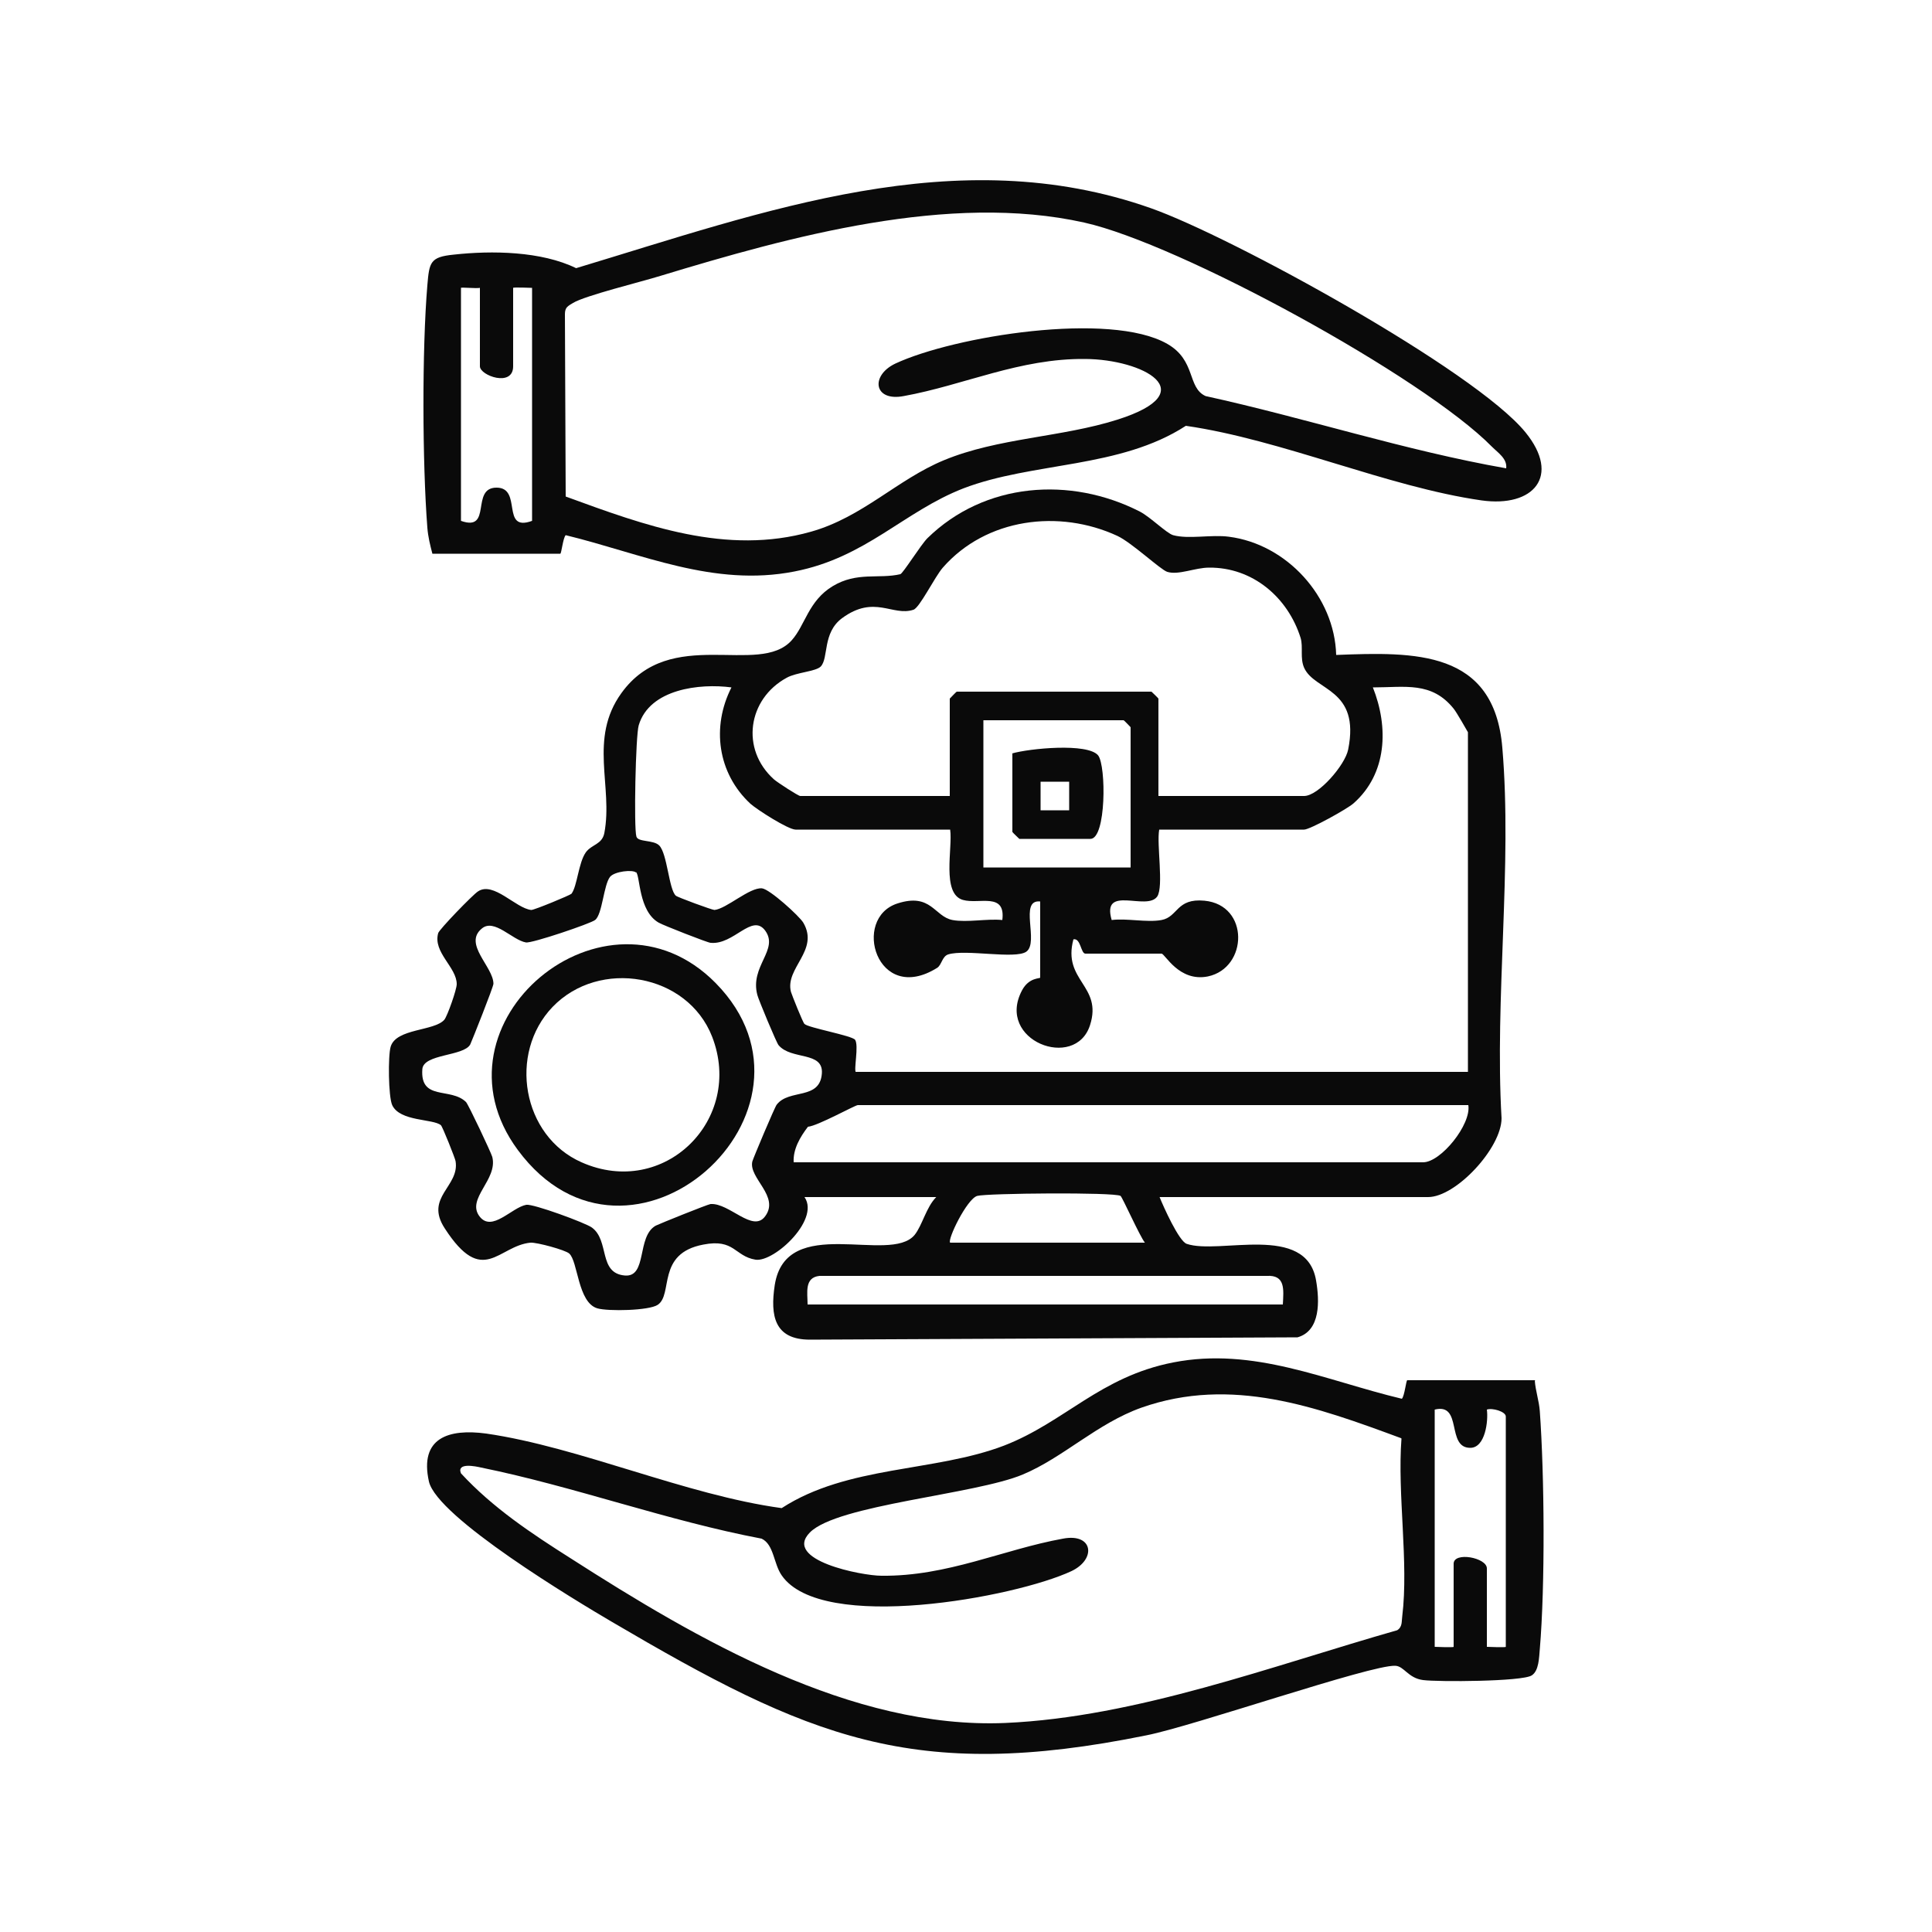 <svg xmlns="http://www.w3.org/2000/svg" id="Capa_1" data-name="Capa 1" viewBox="0 0 50 50"><path d="M20.78,30.93c.52.57-.74,1.75-1.23,1.67-.54-.09-.54-.55-1.35-.39-1.22.23-.77,1.29-1.18,1.56-.23.15-1.28.17-1.56.09-.51-.15-.5-1.22-.73-1.42-.1-.09-.83-.29-1-.28-.84.08-1.23,1.16-2.22-.37-.53-.81.39-1.08.28-1.74-.01-.07-.34-.9-.38-.93-.2-.17-1.06-.09-1.26-.52-.1-.22-.11-1.28-.04-1.51.14-.48,1.13-.4,1.39-.7.08-.1.32-.78.32-.92,0-.44-.62-.82-.48-1.32.02-.09.9-1,1.03-1.08.4-.27.98.44,1.38.48.08,0,1-.38,1.04-.42.15-.2.18-.8.37-1.07.15-.21.42-.2.48-.5.23-1.21-.41-2.44.44-3.62,1.27-1.77,3.56-.42,4.41-1.37.35-.39.43-1.02,1.06-1.4s1.19-.18,1.75-.31c.07-.02.53-.76.7-.93,1.48-1.45,3.7-1.61,5.5-.69.27.14.69.56.86.61.4.11.99-.02,1.44.04,1.5.19,2.74,1.55,2.78,3.06,2.04-.08,4.09-.13,4.3,2.4.26,3.06-.2,6.49-.02,9.59,0,.77-1.18,2.04-1.9,2.04h-6.95c.1.25.5,1.14.7,1.21.84.29,3.1-.55,3.35.95.09.52.12,1.3-.48,1.47l-12.62.06c-.92,0-1.03-.62-.91-1.41.29-1.87,2.98-.53,3.62-1.3.2-.25.3-.72.56-.98h-3.44ZM30,20.6h3.75c.37,0,1.06-.8,1.14-1.2.32-1.59-.87-1.51-1.14-2.12-.11-.25-.02-.53-.09-.77-.33-1.05-1.24-1.83-2.37-1.82-.36,0-.79.2-1.08.11-.17-.05-.91-.75-1.29-.93-1.51-.7-3.4-.46-4.52.82-.21.24-.6,1.04-.76,1.09-.54.18-1.01-.4-1.85.22-.51.38-.34,1.03-.55,1.25-.13.13-.63.15-.88.29-1.01.55-1.2,1.85-.33,2.63.09.08.63.43.68.43h3.87v-2.52s.17-.18.18-.18h5.04s.18.17.18.18v2.52ZM22.13,27.74h15.86v-8.79s-.3-.53-.37-.61c-.57-.71-1.26-.55-2.09-.55.41,1.03.37,2.23-.5,3-.17.15-1.13.68-1.28.68h-3.75c-.07.38.12,1.47-.05,1.73-.27.39-1.45-.32-1.18.61.4-.05.91.07,1.29,0,.43-.08.38-.57,1.11-.5,1.17.11,1.13,1.74.09,1.96-.75.15-1.11-.59-1.2-.59h-1.97c-.12,0-.12-.41-.31-.37-.29,1.08.76,1.19.43,2.22-.38,1.19-2.45.4-1.76-.9.18-.34.47-.3.47-.33v-1.97c-.56-.06-.02,1.06-.36,1.3-.29.2-1.57-.07-2.02.07-.16.05-.17.28-.29.35-1.56.97-2.22-1.29-1.02-1.67.87-.28.95.34,1.42.43.38.07.89-.04,1.29,0,.09-.73-.6-.4-1.02-.52-.56-.16-.26-1.35-.33-1.82h-4c-.19,0-.99-.51-1.17-.67-.85-.79-1.01-1.99-.49-3.01-.82-.11-2.12.04-2.4.98-.08.26-.13,2.66-.06,2.88.04.15.44.08.59.23.21.21.25,1.14.43,1.3.04.04.94.37,1,.37.31-.03.91-.59,1.23-.56.2.02.97.72,1.07.89.42.72-.48,1.17-.32,1.79.02.07.31.8.35.83.1.1,1.23.3,1.31.41.1.15-.04.78.02.84ZM29.26,22.45v-3.63s-.17-.18-.18-.18h-3.63v3.81h3.81ZM16.46,22.58c-.09-.08-.55-.03-.67.11-.17.21-.2.98-.39,1.12-.11.09-1.64.61-1.79.58-.35-.06-.82-.63-1.14-.36-.49.4.3.99.3,1.43,0,.08-.55,1.46-.6,1.57-.17.31-1.21.24-1.24.64-.06.83.73.46,1.13.85.06.06.65,1.31.68,1.42.15.59-.68,1.08-.33,1.54.32.42.83-.23,1.21-.3.18-.03,1.54.47,1.7.59.46.34.16,1.18.85,1.24.59.05.3-1.01.8-1.29.1-.05,1.34-.55,1.42-.56.49-.03,1.09.75,1.41.32.39-.52-.43-.99-.33-1.42.02-.08.58-1.41.63-1.47.32-.42,1.12-.11,1.17-.81.04-.58-.79-.34-1.12-.73-.05-.05-.52-1.18-.55-1.3-.2-.75.57-1.17.2-1.67-.34-.45-.81.38-1.41.32-.07,0-1.24-.46-1.34-.52-.53-.3-.48-1.22-.59-1.31ZM38,28.6h-15.8c-.07,0-1.04.54-1.29.56-.2.26-.39.58-.37.92h16.29c.46,0,1.25-.98,1.17-1.48ZM24.59,32.16h5.04c-.13-.16-.58-1.17-.63-1.21-.16-.1-3.46-.07-3.71,0-.27.08-.78,1.14-.7,1.21ZM33.2,33.76c.02-.39.07-.77-.42-.74h-11.57c-.4.04-.31.44-.31.74h12.3Z" fill="#0a0a0a"></path><path d="M11.19,14.33c-.06-.23-.11-.43-.13-.67-.13-1.67-.14-4.62,0-6.28.05-.59.07-.73.68-.79.99-.11,2.27-.09,3.17.35,4.85-1.46,9.85-3.33,14.88-1.55,2.07.73,8.38,4.19,9.69,5.8.92,1.13.21,1.95-1.14,1.76-2.44-.35-5.16-1.57-7.65-1.93-1.71,1.11-3.96.93-5.76,1.62-1.54.6-2.52,1.79-4.37,2.15-2.09.41-3.95-.46-5.92-.94-.07.07-.11.48-.14.48h-3.32ZM38.98,12.12c.03-.25-.21-.4-.37-.56-1.78-1.81-8.08-5.25-10.55-5.8-3.49-.78-7.61.36-10.97,1.38-.48.15-1.95.51-2.26.7-.13.08-.21.11-.21.29l.02,4.72c2.05.75,4.16,1.53,6.35.91,1.34-.38,2.23-1.35,3.44-1.85,1.4-.58,3.04-.59,4.49-1.05,2.27-.72.64-1.56-.83-1.57-1.7-.02-3.15.68-4.7.96-.78.15-.87-.53-.22-.84,1.52-.71,5.56-1.36,7.04-.51.75.43.51,1.13.99,1.35,2.6.57,5.16,1.41,7.78,1.87ZM12.42,7.45c-.09.02-.49-.02-.49,0v6.03c.82.29.24-.86.92-.86s.1,1.16.92.86v-6.03s-.49-.02-.49,0v2.03c0,.55-.86.24-.86,0v-2.03Z" fill="#0a0a0a"></path><path d="M39.72,35.73c.02.27.11.52.13.79.12,1.67.14,4.5,0,6.16-.02.21-.02.56-.21.68-.25.16-2.42.17-2.81.12s-.49-.36-.72-.37c-.63-.03-5.22,1.56-6.44,1.8-6.05,1.23-8.75.05-13.84-2.94-.92-.54-4.52-2.7-4.73-3.63-.25-1.13.51-1.37,1.48-1.24,2.42.35,5.16,1.59,7.65,1.93,1.71-1.11,3.96-.93,5.76-1.62,1.57-.61,2.48-1.78,4.37-2.15,2.09-.41,3.95.47,5.92.94.07-.07.11-.48.14-.48h3.32ZM36.26,37.22c-2.19-.81-4.39-1.61-6.72-.79-1.15.41-2.02,1.29-3.07,1.73-1.24.52-4.8.78-5.51,1.5s1.35,1.12,1.85,1.12c1.71.02,3.15-.68,4.7-.96.78-.15.87.53.22.84-1.45.68-6.47,1.61-7.5.11-.21-.3-.2-.8-.52-.95-2.43-.46-4.85-1.35-7.26-1.84-.13-.03-.64-.14-.52.15.82.89,1.83,1.56,2.84,2.2,3.26,2.09,7.27,4.43,11.25,4.26,3.39-.15,6.91-1.48,10.14-2.4.14-.09.11-.23.13-.36.17-1.4-.13-3.16-.02-4.6ZM37.13,36.47v6.15s.49.02.49,0v-2.15c0-.32.86-.16.86.12v2.03s.49.02.49,0v-5.96c0-.13-.35-.23-.49-.18.04.29-.04.99-.43.99-.63,0-.19-1.17-.92-.99Z" fill="#0a0a0a"></path><path d="M18.52,25.44c3.26,3.31-2.23,8.23-5.12,4.32-2.43-3.29,2.28-7.2,5.12-4.32ZM14.3,26.06c-1.15,1.2-.79,3.34.75,4.02,2.14.95,4.21-1.11,3.38-3.25-.64-1.64-2.92-2.03-4.13-.77Z" fill="#0a0a0a"></path><path d="M26.19,19.5c.44-.13,1.96-.28,2.23.05.21.27.21,2.16-.2,2.16h-1.84s-.18-.17-.18-.18v-2.03ZM27.67,20.23h-.74v.74h.74v-.74Z" fill="#0a0a0a"></path></svg>